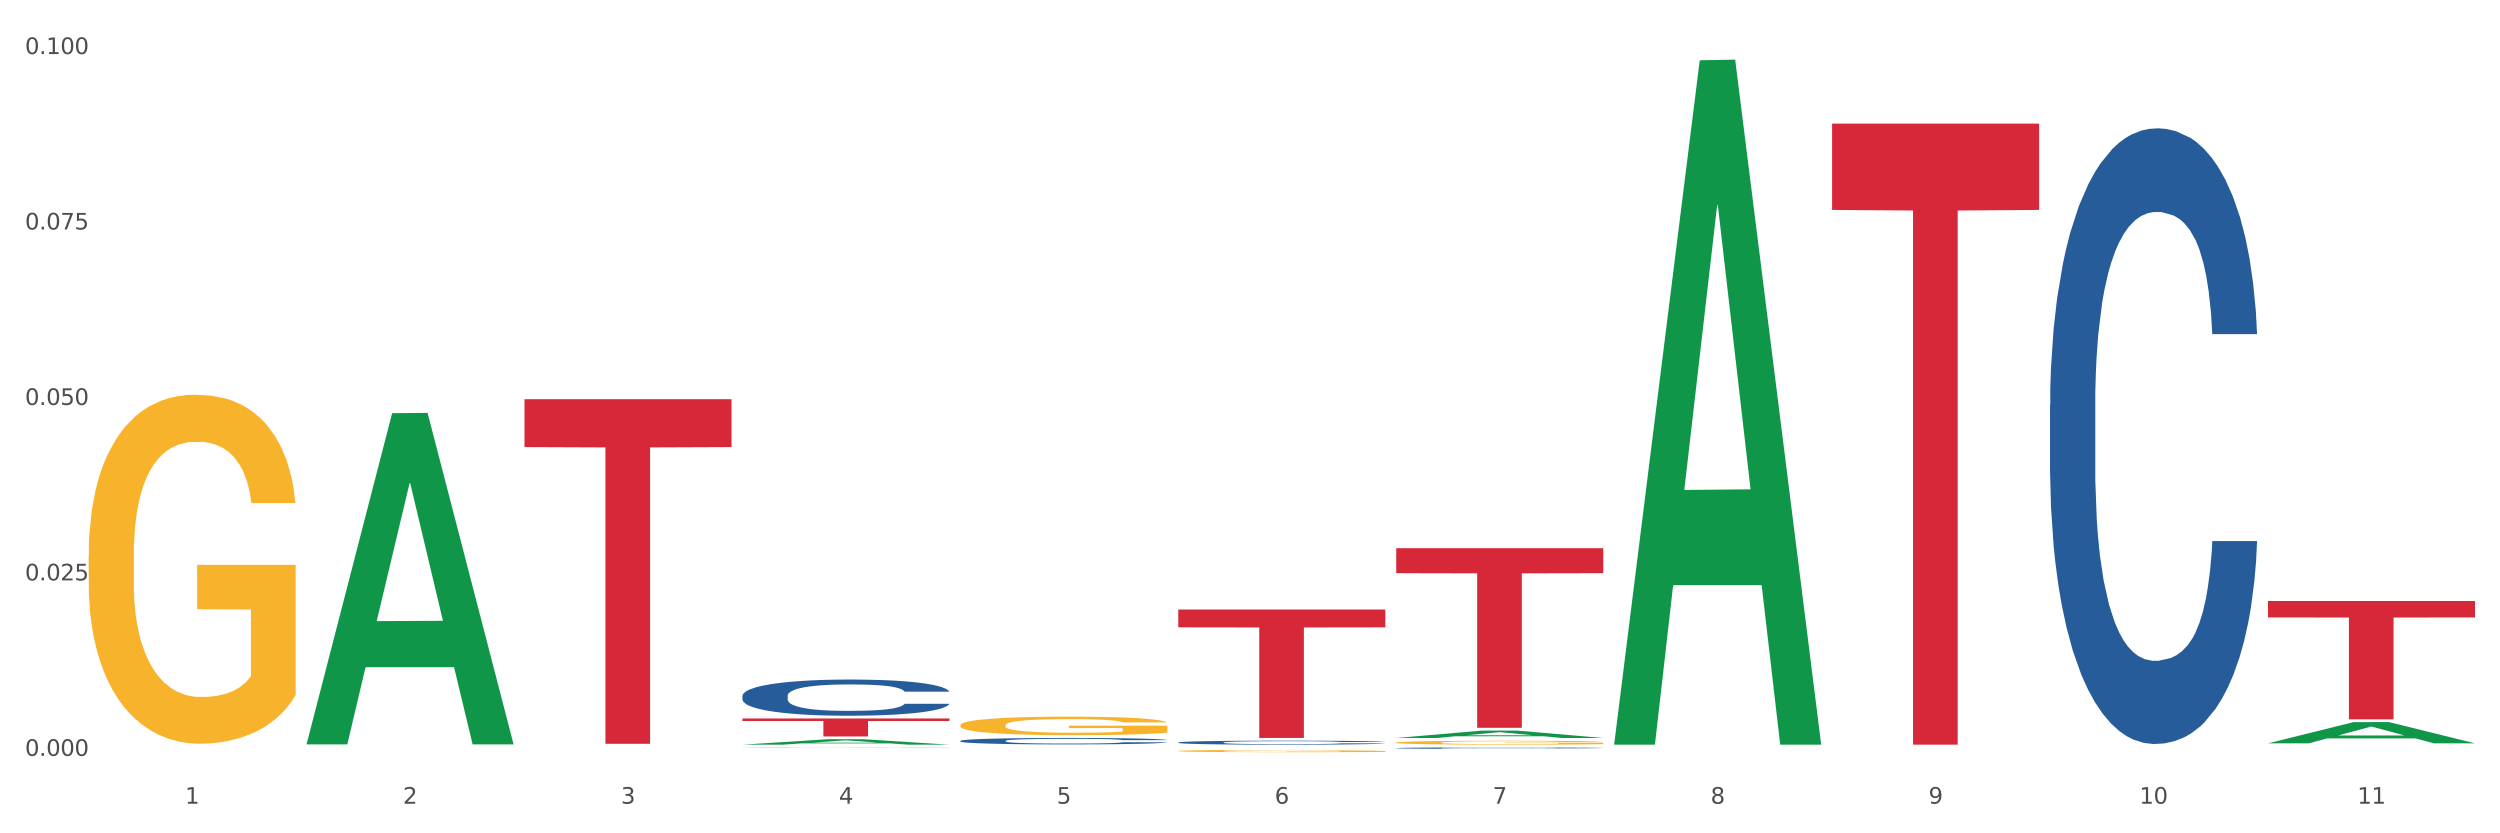 <?xml version="1.0" encoding="utf-8" standalone="no"?>
<!DOCTYPE svg PUBLIC "-//W3C//DTD SVG 1.1//EN"
  "http://www.w3.org/Graphics/SVG/1.1/DTD/svg11.dtd">
<svg xmlns:xlink="http://www.w3.org/1999/xlink" width="1080pt" height="360pt" viewBox="0 0 1080 360" xmlns="http://www.w3.org/2000/svg" version="1.1">
 <rect x="0" y="0" width="1080" height="360" fill="#333333" stroke="none"/>
 <defs>
  <style type="text/css">*{stroke-linejoin: round; stroke-linecap: butt}</style>
 </defs>
 <g id="figure_1">
  <g id="patch_1">
   <path d="M 0 360 
L 1080 360 
L 1080 0 
L 0 0 
z
" style="fill: #ffffff; stroke: #ffffff; stroke-linejoin: miter"/>
  </g>
  <g id="axes_1">
   <g id="matplotlib.axis_1">
    <g id="xtick_1">
     <g id="text_1">
      <!-- 1 -->
      <g style="fill: #4d4d4d" transform="translate(79.949 347.204) scale(0.096 -0.096)">
       <defs>
        <path id="DejaVuSans-31" d="M 794 531 
L 1825 531 
L 1825 4091 
L 703 3866 
L 703 4441 
L 1819 4666 
L 2450 4666 
L 2450 531 
L 3481 531 
L 3481 0 
L 794 0 
L 794 531 
z
" transform="scale(0.016)"/>
       </defs>
       <use xlink:href="#DejaVuSans-31"/>
      </g>
     </g>
    </g>
    <g id="xtick_2">
     <g id="text_2">
      <!-- 2 -->
      <g style="fill: #4d4d4d" transform="translate(174.097 347.204) scale(0.096 -0.096)">
       <defs>
        <path id="DejaVuSans-32" d="M 1228 531 
L 3431 531 
L 3431 0 
L 469 0 
L 469 531 
Q 828 903 1448 1529 
Q 2069 2156 2228 2338 
Q 2531 2678 2651 2914 
Q 2772 3150 2772 3378 
Q 2772 3750 2511 3984 
Q 2250 4219 1831 4219 
Q 1534 4219 1204 4116 
Q 875 4013 500 3803 
L 500 4441 
Q 881 4594 1212 4672 
Q 1544 4750 1819 4750 
Q 2544 4750 2975 4387 
Q 3406 4025 3406 3419 
Q 3406 3131 3298 2873 
Q 3191 2616 2906 2266 
Q 2828 2175 2409 1742 
Q 1991 1309 1228 531 
z
" transform="scale(0.016)"/>
       </defs>
       <use xlink:href="#DejaVuSans-32"/>
      </g>
     </g>
    </g>
    <g id="xtick_3">
     <g id="text_3">
      <!-- 3 -->
      <g style="fill: #4d4d4d" transform="translate(268.244 347.204) scale(0.096 -0.096)">
       <defs>
        <path id="DejaVuSans-33" d="M 2597 2516 
Q 3050 2419 3304 2112 
Q 3559 1806 3559 1356 
Q 3559 666 3084 287 
Q 2609 -91 1734 -91 
Q 1441 -91 1130 -33 
Q 819 25 488 141 
L 488 750 
Q 750 597 1062 519 
Q 1375 441 1716 441 
Q 2309 441 2620 675 
Q 2931 909 2931 1356 
Q 2931 1769 2642 2001 
Q 2353 2234 1838 2234 
L 1294 2234 
L 1294 2753 
L 1863 2753 
Q 2328 2753 2575 2939 
Q 2822 3125 2822 3475 
Q 2822 3834 2567 4026 
Q 2313 4219 1838 4219 
Q 1578 4219 1281 4162 
Q 984 4106 628 3988 
L 628 4550 
Q 988 4650 1302 4700 
Q 1616 4750 1894 4750 
Q 2613 4750 3031 4423 
Q 3450 4097 3450 3541 
Q 3450 3153 3228 2886 
Q 3006 2619 2597 2516 
z
" transform="scale(0.016)"/>
       </defs>
       <use xlink:href="#DejaVuSans-33"/>
      </g>
     </g>
    </g>
    <g id="xtick_4">
     <g id="text_4">
      <!-- 4 -->
      <g style="fill: #4d4d4d" transform="translate(362.392 347.204) scale(0.096 -0.096)">
       <defs>
        <path id="DejaVuSans-34" d="M 2419 4116 
L 825 1625 
L 2419 1625 
L 2419 4116 
z
M 2253 4666 
L 3047 4666 
L 3047 1625 
L 3713 1625 
L 3713 1100 
L 3047 1100 
L 3047 0 
L 2419 0 
L 2419 1100 
L 313 1100 
L 313 1709 
L 2253 4666 
z
" transform="scale(0.016)"/>
       </defs>
       <use xlink:href="#DejaVuSans-34"/>
      </g>
     </g>
    </g>
    <g id="xtick_5">
     <g id="text_5">
      <!-- 5 -->
      <g style="fill: #4d4d4d" transform="translate(456.54 347.204) scale(0.096 -0.096)">
       <defs>
        <path id="DejaVuSans-35" d="M 691 4666 
L 3169 4666 
L 3169 4134 
L 1269 4134 
L 1269 2991 
Q 1406 3038 1543 3061 
Q 1681 3084 1819 3084 
Q 2600 3084 3056 2656 
Q 3513 2228 3513 1497 
Q 3513 744 3044 326 
Q 2575 -91 1722 -91 
Q 1428 -91 1123 -41 
Q 819 9 494 109 
L 494 744 
Q 775 591 1075 516 
Q 1375 441 1709 441 
Q 2250 441 2565 725 
Q 2881 1009 2881 1497 
Q 2881 1984 2565 2268 
Q 2250 2553 1709 2553 
Q 1456 2553 1204 2497 
Q 953 2441 691 2322 
L 691 4666 
z
" transform="scale(0.016)"/>
       </defs>
       <use xlink:href="#DejaVuSans-35"/>
      </g>
     </g>
    </g>
    <g id="xtick_6">
     <g id="text_6">
      <!-- 6 -->
      <g style="fill: #4d4d4d" transform="translate(550.688 347.204) scale(0.096 -0.096)">
       <defs>
        <path id="DejaVuSans-36" d="M 2113 2584 
Q 1688 2584 1439 2293 
Q 1191 2003 1191 1497 
Q 1191 994 1439 701 
Q 1688 409 2113 409 
Q 2538 409 2786 701 
Q 3034 994 3034 1497 
Q 3034 2003 2786 2293 
Q 2538 2584 2113 2584 
z
M 3366 4563 
L 3366 3988 
Q 3128 4100 2886 4159 
Q 2644 4219 2406 4219 
Q 1781 4219 1451 3797 
Q 1122 3375 1075 2522 
Q 1259 2794 1537 2939 
Q 1816 3084 2150 3084 
Q 2853 3084 3261 2657 
Q 3669 2231 3669 1497 
Q 3669 778 3244 343 
Q 2819 -91 2113 -91 
Q 1303 -91 875 529 
Q 447 1150 447 2328 
Q 447 3434 972 4092 
Q 1497 4750 2381 4750 
Q 2619 4750 2861 4703 
Q 3103 4656 3366 4563 
z
" transform="scale(0.016)"/>
       </defs>
       <use xlink:href="#DejaVuSans-36"/>
      </g>
     </g>
    </g>
    <g id="xtick_7">
     <g id="text_7">
      <!-- 7 -->
      <g style="fill: #4d4d4d" transform="translate(644.835 347.204) scale(0.096 -0.096)">
       <defs>
        <path id="DejaVuSans-37" d="M 525 4666 
L 3525 4666 
L 3525 4397 
L 1831 0 
L 1172 0 
L 2766 4134 
L 525 4134 
L 525 4666 
z
" transform="scale(0.016)"/>
       </defs>
       <use xlink:href="#DejaVuSans-37"/>
      </g>
     </g>
    </g>
    <g id="xtick_8">
     <g id="text_8">
      <!-- 8 -->
      <g style="fill: #4d4d4d" transform="translate(738.983 347.204) scale(0.096 -0.096)">
       <defs>
        <path id="DejaVuSans-38" d="M 2034 2216 
Q 1584 2216 1326 1975 
Q 1069 1734 1069 1313 
Q 1069 891 1326 650 
Q 1584 409 2034 409 
Q 2484 409 2743 651 
Q 3003 894 3003 1313 
Q 3003 1734 2745 1975 
Q 2488 2216 2034 2216 
z
M 1403 2484 
Q 997 2584 770 2862 
Q 544 3141 544 3541 
Q 544 4100 942 4425 
Q 1341 4750 2034 4750 
Q 2731 4750 3128 4425 
Q 3525 4100 3525 3541 
Q 3525 3141 3298 2862 
Q 3072 2584 2669 2484 
Q 3125 2378 3379 2068 
Q 3634 1759 3634 1313 
Q 3634 634 3220 271 
Q 2806 -91 2034 -91 
Q 1263 -91 848 271 
Q 434 634 434 1313 
Q 434 1759 690 2068 
Q 947 2378 1403 2484 
z
M 1172 3481 
Q 1172 3119 1398 2916 
Q 1625 2713 2034 2713 
Q 2441 2713 2670 2916 
Q 2900 3119 2900 3481 
Q 2900 3844 2670 4047 
Q 2441 4250 2034 4250 
Q 1625 4250 1398 4047 
Q 1172 3844 1172 3481 
z
" transform="scale(0.016)"/>
       </defs>
       <use xlink:href="#DejaVuSans-38"/>
      </g>
     </g>
    </g>
    <g id="xtick_9">
     <g id="text_9">
      <!-- 9 -->
      <g style="fill: #4d4d4d" transform="translate(833.131 347.204) scale(0.096 -0.096)">
       <defs>
        <path id="DejaVuSans-39" d="M 703 97 
L 703 672 
Q 941 559 1184 500 
Q 1428 441 1663 441 
Q 2288 441 2617 861 
Q 2947 1281 2994 2138 
Q 2813 1869 2534 1725 
Q 2256 1581 1919 1581 
Q 1219 1581 811 2004 
Q 403 2428 403 3163 
Q 403 3881 828 4315 
Q 1253 4750 1959 4750 
Q 2769 4750 3195 4129 
Q 3622 3509 3622 2328 
Q 3622 1225 3098 567 
Q 2575 -91 1691 -91 
Q 1453 -91 1209 -44 
Q 966 3 703 97 
z
M 1959 2075 
Q 2384 2075 2632 2365 
Q 2881 2656 2881 3163 
Q 2881 3666 2632 3958 
Q 2384 4250 1959 4250 
Q 1534 4250 1286 3958 
Q 1038 3666 1038 3163 
Q 1038 2656 1286 2365 
Q 1534 2075 1959 2075 
z
" transform="scale(0.016)"/>
       </defs>
       <use xlink:href="#DejaVuSans-39"/>
      </g>
     </g>
    </g>
    <g id="xtick_10">
     <g id="text_10">
      <!-- 10 -->
      <g style="fill: #4d4d4d" transform="translate(924.224 347.204) scale(0.096 -0.096)">
       <defs>
        <path id="DejaVuSans-30" d="M 2034 4250 
Q 1547 4250 1301 3770 
Q 1056 3291 1056 2328 
Q 1056 1369 1301 889 
Q 1547 409 2034 409 
Q 2525 409 2770 889 
Q 3016 1369 3016 2328 
Q 3016 3291 2770 3770 
Q 2525 4250 2034 4250 
z
M 2034 4750 
Q 2819 4750 3233 4129 
Q 3647 3509 3647 2328 
Q 3647 1150 3233 529 
Q 2819 -91 2034 -91 
Q 1250 -91 836 529 
Q 422 1150 422 2328 
Q 422 3509 836 4129 
Q 1250 4750 2034 4750 
z
" transform="scale(0.016)"/>
       </defs>
       <use xlink:href="#DejaVuSans-31"/>
       <use xlink:href="#DejaVuSans-30" transform="translate(63.623 0)"/>
      </g>
     </g>
    </g>
    <g id="xtick_11">
     <g id="text_11">
      <!-- 11 -->
      <g style="fill: #4d4d4d" transform="translate(1018.372 347.204) scale(0.096 -0.096)">
       <use xlink:href="#DejaVuSans-31"/>
       <use xlink:href="#DejaVuSans-31" transform="translate(63.623 0)"/>
      </g>
     </g>
    </g>
    <g id="xtick_12"/>
    <g id="xtick_13"/>
    <g id="xtick_14"/>
    <g id="xtick_15"/>
    <g id="xtick_16"/>
    <g id="xtick_17"/>
    <g id="xtick_18"/>
    <g id="xtick_19"/>
    <g id="xtick_20"/>
    <g id="xtick_21"/>
   </g>
   <g id="matplotlib.axis_2">
    <g id="ytick_1">
     <g id="text_12">
      <!-- 0.000 -->
      <g style="fill: #4d4d4d" transform="translate(10.8 326.534) scale(0.096 -0.096)">
       <defs>
        <path id="DejaVuSans-2e" d="M 684 794 
L 1344 794 
L 1344 0 
L 684 0 
L 684 794 
z
" transform="scale(0.016)"/>
       </defs>
       <use xlink:href="#DejaVuSans-30"/>
       <use xlink:href="#DejaVuSans-2e" transform="translate(63.623 0)"/>
       <use xlink:href="#DejaVuSans-30" transform="translate(95.41 0)"/>
       <use xlink:href="#DejaVuSans-30" transform="translate(159.033 0)"/>
       <use xlink:href="#DejaVuSans-30" transform="translate(222.656 0)"/>
      </g>
     </g>
    </g>
    <g id="ytick_2">
     <g id="text_13">
      <!-- 0.025 -->
      <g style="fill: #4d4d4d" transform="translate(10.8 250.736) scale(0.096 -0.096)">
       <use xlink:href="#DejaVuSans-30"/>
       <use xlink:href="#DejaVuSans-2e" transform="translate(63.623 0)"/>
       <use xlink:href="#DejaVuSans-30" transform="translate(95.41 0)"/>
       <use xlink:href="#DejaVuSans-32" transform="translate(159.033 0)"/>
       <use xlink:href="#DejaVuSans-35" transform="translate(222.656 0)"/>
      </g>
     </g>
    </g>
    <g id="ytick_3">
     <g id="text_14">
      <!-- 0.050 -->
      <g style="fill: #4d4d4d" transform="translate(10.8 174.939) scale(0.096 -0.096)">
       <use xlink:href="#DejaVuSans-30"/>
       <use xlink:href="#DejaVuSans-2e" transform="translate(63.623 0)"/>
       <use xlink:href="#DejaVuSans-30" transform="translate(95.41 0)"/>
       <use xlink:href="#DejaVuSans-35" transform="translate(159.033 0)"/>
       <use xlink:href="#DejaVuSans-30" transform="translate(222.656 0)"/>
      </g>
     </g>
    </g>
    <g id="ytick_4">
     <g id="text_15">
      <!-- 0.075 -->
      <g style="fill: #4d4d4d" transform="translate(10.8 99.141) scale(0.096 -0.096)">
       <use xlink:href="#DejaVuSans-30"/>
       <use xlink:href="#DejaVuSans-2e" transform="translate(63.623 0)"/>
       <use xlink:href="#DejaVuSans-30" transform="translate(95.41 0)"/>
       <use xlink:href="#DejaVuSans-37" transform="translate(159.033 0)"/>
       <use xlink:href="#DejaVuSans-35" transform="translate(222.656 0)"/>
      </g>
     </g>
    </g>
    <g id="ytick_5">
     <g id="text_16">
      <!-- 0.100 -->
      <g style="fill: #4d4d4d" transform="translate(10.8 23.343) scale(0.096 -0.096)">
       <use xlink:href="#DejaVuSans-30"/>
       <use xlink:href="#DejaVuSans-2e" transform="translate(63.623 0)"/>
       <use xlink:href="#DejaVuSans-31" transform="translate(95.41 0)"/>
       <use xlink:href="#DejaVuSans-30" transform="translate(159.033 0)"/>
       <use xlink:href="#DejaVuSans-30" transform="translate(222.656 0)"/>
      </g>
     </g>
    </g>
    <g id="ytick_6"/>
    <g id="ytick_7"/>
    <g id="ytick_8"/>
    <g id="ytick_9"/>
   </g>
   <g id="PolyCollection_1">
    <path d="M 132.431 321.306 
L 132.523 321.171 
L 169.405 178.494 
L 184.712 178.359 
L 221.871 321.575 
L 204.167 321.575 
L 196.145 288.225 
L 158.064 288.225 
L 157.787 288.763 
L 150.042 321.575 
L 132.431 321.575 
L 132.431 321.306 
L 162.859 268.323 
L 191.351 268.188 
L 177.243 208.885 
L 177.059 208.616 
L 176.874 209.019 
L 162.767 268.188 
L 162.859 268.323 
L 132.431 321.306 
z
" clip-path="url(#p8a648b8bd8)" style="fill: #109648"/>
    <path d="M 320.726 323.003 
L 320.832 323.002 
L 320.832 322.994 
L 321.043 322.987 
L 322.099 322.97 
L 323.683 322.955 
L 324.844 322.948 
L 326.006 322.942 
L 327.379 322.936 
L 329.068 322.929 
L 332.13 322.92 
L 334.031 322.915 
L 336.354 322.91 
L 340.578 322.902 
L 343.64 322.898 
L 346.808 322.895 
L 351.983 322.891 
L 355.362 322.889 
L 358.952 322.887 
L 363.281 322.887 
L 366.555 322.886 
L 373.735 322.887 
L 379.86 322.889 
L 382.817 322.891 
L 386.618 322.893 
L 388.625 322.895 
L 391.898 322.899 
L 395.277 322.904 
L 397.6 322.908 
L 401.085 322.916 
L 403.725 322.924 
L 406.154 322.933 
L 407.421 322.94 
L 408.371 322.946 
L 409.216 322.953 
L 410.061 322.964 
L 391.053 322.964 
L 390.314 322.956 
L 389.153 322.949 
L 387.463 322.941 
L 385.985 322.937 
L 383.45 322.931 
L 381.127 322.927 
L 378.699 322.925 
L 375.742 322.922 
L 373.419 322.921 
L 370.145 322.92 
L 363.704 322.921 
L 359.374 322.922 
L 356.418 322.925 
L 354.517 322.927 
L 352.827 322.929 
L 350.927 322.932 
L 348.709 322.937 
L 347.125 322.941 
L 345.541 322.947 
L 344.274 322.953 
L 343.112 322.959 
L 342.162 322.966 
L 341.423 322.973 
L 340.789 322.982 
L 340.261 322.996 
L 340.261 323.028 
L 340.473 323.035 
L 341.001 323.044 
L 341.634 323.051 
L 342.69 323.06 
L 343.64 323.066 
L 345.436 323.074 
L 347.442 323.081 
L 349.026 323.085 
L 350.61 323.089 
L 353.355 323.094 
L 356.418 323.098 
L 359.058 323.1 
L 362.648 323.103 
L 365.077 323.104 
L 367.189 323.104 
L 372.363 323.104 
L 376.059 323.103 
L 380.177 323.102 
L 383.345 323.1 
L 385.985 323.097 
L 388.941 323.093 
L 390.842 323.089 
L 390.842 323.041 
L 367.611 323.041 
L 367.611 323.009 
L 410.166 323.009 
L 410.166 323.103 
L 408.371 323.108 
L 406.365 323.112 
L 404.253 323.116 
L 401.085 323.121 
L 397.284 323.125 
L 393.904 323.128 
L 390.314 323.131 
L 386.09 323.134 
L 380.599 323.136 
L 377.22 323.137 
L 372.996 323.138 
L 368.033 323.138 
L 363.704 323.137 
L 359.48 323.136 
L 355.045 323.134 
L 350.715 323.131 
L 347.442 323.128 
L 344.168 323.125 
L 340.684 323.12 
L 337.938 323.115 
L 335.826 323.111 
L 333.503 323.106 
L 330.969 323.099 
L 329.068 323.093 
L 327.379 323.086 
L 325.583 323.078 
L 324.316 323.071 
L 323.049 323.062 
L 322.31 323.055 
L 321.465 323.045 
L 320.832 323.03 
L 320.726 323.003 
z
" clip-path="url(#p8a648b8bd8)" style="fill: #f7b32b"/>
    <path d="M 414.874 313.297 
L 414.979 313.29 
L 414.979 313.026 
L 415.19 312.799 
L 416.246 312.25 
L 417.83 311.796 
L 418.992 311.554 
L 420.154 311.356 
L 421.526 311.159 
L 423.216 310.954 
L 426.278 310.654 
L 428.179 310.5 
L 430.502 310.339 
L 434.726 310.104 
L 437.788 309.973 
L 440.956 309.863 
L 446.13 309.731 
L 449.509 309.672 
L 453.1 309.628 
L 457.429 309.599 
L 460.703 309.592 
L 467.883 309.614 
L 474.008 309.68 
L 476.964 309.731 
L 480.766 309.819 
L 482.772 309.877 
L 486.046 309.994 
L 489.425 310.148 
L 491.748 310.28 
L 495.233 310.529 
L 497.873 310.778 
L 500.301 311.086 
L 501.568 311.298 
L 502.519 311.496 
L 503.364 311.723 
L 504.208 312.081 
L 485.201 312.081 
L 484.462 311.825 
L 483.3 311.583 
L 481.611 311.349 
L 480.132 311.203 
L 477.598 311.02 
L 475.275 310.902 
L 472.846 310.815 
L 469.889 310.741 
L 467.566 310.705 
L 464.293 310.675 
L 457.851 310.683 
L 453.522 310.741 
L 450.565 310.815 
L 448.665 310.881 
L 446.975 310.954 
L 445.074 311.056 
L 442.857 311.21 
L 441.273 311.349 
L 439.689 311.525 
L 438.422 311.701 
L 437.26 311.906 
L 436.31 312.125 
L 435.571 312.352 
L 434.937 312.631 
L 434.409 313.092 
L 434.409 314.095 
L 434.62 314.322 
L 435.148 314.622 
L 435.782 314.849 
L 436.838 315.12 
L 437.788 315.303 
L 439.583 315.567 
L 441.59 315.787 
L 443.174 315.926 
L 444.758 316.043 
L 447.503 316.204 
L 450.565 316.336 
L 453.205 316.416 
L 456.796 316.49 
L 459.224 316.519 
L 461.336 316.534 
L 466.51 316.534 
L 470.206 316.512 
L 474.325 316.46 
L 477.492 316.394 
L 480.132 316.314 
L 483.089 316.182 
L 484.99 316.058 
L 484.99 314.527 
L 461.759 314.52 
L 461.759 313.502 
L 504.314 313.502 
L 504.314 316.49 
L 502.519 316.643 
L 500.512 316.783 
L 498.401 316.907 
L 495.233 317.061 
L 491.431 317.207 
L 488.052 317.31 
L 484.462 317.398 
L 480.238 317.478 
L 474.747 317.551 
L 471.368 317.581 
L 467.144 317.603 
L 462.181 317.61 
L 457.851 317.595 
L 453.628 317.559 
L 449.193 317.493 
L 444.863 317.398 
L 441.59 317.302 
L 438.316 317.185 
L 434.831 317.032 
L 432.086 316.885 
L 429.974 316.753 
L 427.651 316.585 
L 425.117 316.365 
L 423.216 316.167 
L 421.526 315.962 
L 419.731 315.699 
L 418.464 315.472 
L 417.197 315.186 
L 416.458 314.974 
L 415.613 314.644 
L 414.979 314.183 
L 414.874 313.297 
z
" clip-path="url(#p8a648b8bd8)" style="fill: #f7b32b"/>
    <path d="M 509.021 324.418 
L 509.127 324.417 
L 509.127 324.385 
L 509.338 324.357 
L 510.394 324.289 
L 511.978 324.233 
L 513.14 324.204 
L 514.301 324.179 
L 515.674 324.155 
L 517.363 324.13 
L 520.426 324.093 
L 522.327 324.074 
L 524.65 324.054 
L 528.874 324.025 
L 531.936 324.009 
L 535.104 323.995 
L 540.278 323.979 
L 543.657 323.972 
L 547.247 323.966 
L 551.577 323.963 
L 554.85 323.962 
L 562.031 323.964 
L 568.155 323.973 
L 571.112 323.979 
L 574.914 323.99 
L 576.92 323.997 
L 580.193 324.011 
L 583.573 324.03 
L 585.896 324.047 
L 589.38 324.077 
L 592.02 324.108 
L 594.449 324.146 
L 595.716 324.172 
L 596.667 324.196 
L 597.511 324.224 
L 598.356 324.268 
L 579.349 324.268 
L 578.609 324.237 
L 577.448 324.207 
L 575.758 324.178 
L 574.28 324.16 
L 571.746 324.138 
L 569.423 324.123 
L 566.994 324.112 
L 564.037 324.103 
L 561.714 324.099 
L 558.441 324.095 
L 551.999 324.096 
L 547.67 324.103 
L 544.713 324.112 
L 542.812 324.121 
L 541.123 324.13 
L 539.222 324.142 
L 537.004 324.161 
L 535.42 324.178 
L 533.837 324.2 
L 532.569 324.222 
L 531.408 324.247 
L 530.457 324.274 
L 529.718 324.302 
L 529.085 324.336 
L 528.557 324.393 
L 528.557 324.517 
L 528.768 324.544 
L 529.296 324.581 
L 529.929 324.609 
L 530.985 324.643 
L 531.936 324.665 
L 533.731 324.698 
L 535.737 324.725 
L 537.321 324.742 
L 538.905 324.756 
L 541.651 324.776 
L 544.713 324.793 
L 547.353 324.802 
L 550.943 324.811 
L 553.372 324.815 
L 555.484 324.817 
L 560.658 324.817 
L 564.354 324.814 
L 568.472 324.808 
L 571.64 324.8 
L 574.28 324.79 
L 577.237 324.774 
L 579.137 324.758 
L 579.137 324.57 
L 555.906 324.569 
L 555.906 324.443 
L 598.462 324.443 
L 598.462 324.811 
L 596.667 324.83 
L 594.66 324.848 
L 592.548 324.863 
L 589.38 324.882 
L 585.579 324.9 
L 582.2 324.913 
L 578.609 324.923 
L 574.386 324.933 
L 568.895 324.942 
L 565.516 324.946 
L 561.292 324.949 
L 556.329 324.95 
L 551.999 324.948 
L 547.775 324.943 
L 543.34 324.935 
L 539.011 324.923 
L 535.737 324.912 
L 532.464 324.897 
L 528.979 324.878 
L 526.234 324.86 
L 524.122 324.844 
L 521.799 324.823 
L 519.264 324.796 
L 517.363 324.772 
L 515.674 324.747 
L 513.879 324.714 
L 512.612 324.686 
L 511.344 324.651 
L 510.605 324.625 
L 509.761 324.584 
L 509.127 324.527 
L 509.021 324.418 
z
" clip-path="url(#p8a648b8bd8)" style="fill: #f7b32b"/>
    <path d="M 603.169 320.789 
L 603.275 320.787 
L 603.275 320.732 
L 603.486 320.684 
L 604.542 320.568 
L 606.126 320.472 
L 607.287 320.421 
L 608.449 320.38 
L 609.822 320.338 
L 611.511 320.295 
L 614.573 320.231 
L 616.474 320.199 
L 618.797 320.165 
L 623.021 320.116 
L 626.083 320.088 
L 629.251 320.065 
L 634.426 320.037 
L 637.805 320.025 
L 641.395 320.015 
L 645.724 320.009 
L 648.998 320.008 
L 656.179 320.012 
L 662.303 320.026 
L 665.26 320.037 
L 669.061 320.055 
L 671.068 320.068 
L 674.341 320.092 
L 677.72 320.125 
L 680.043 320.153 
L 683.528 320.205 
L 686.168 320.258 
L 688.597 320.322 
L 689.864 320.367 
L 690.814 320.409 
L 691.659 320.457 
L 692.504 320.532 
L 673.496 320.532 
L 672.757 320.478 
L 671.596 320.427 
L 669.906 320.378 
L 668.428 320.347 
L 665.893 320.309 
L 663.57 320.284 
L 661.142 320.265 
L 658.185 320.25 
L 655.862 320.242 
L 652.588 320.236 
L 646.147 320.238 
L 641.817 320.25 
L 638.861 320.265 
L 636.96 320.279 
L 635.27 320.295 
L 633.37 320.316 
L 631.152 320.349 
L 629.568 320.378 
L 627.984 320.415 
L 626.717 320.452 
L 625.555 320.495 
L 624.605 320.542 
L 623.866 320.59 
L 623.232 320.648 
L 622.704 320.745 
L 622.704 320.957 
L 622.916 321.005 
L 623.444 321.068 
L 624.077 321.116 
L 625.133 321.173 
L 626.083 321.212 
L 627.879 321.267 
L 629.885 321.313 
L 631.469 321.343 
L 633.053 321.368 
L 635.798 321.401 
L 638.861 321.429 
L 641.501 321.446 
L 645.091 321.462 
L 647.52 321.468 
L 649.632 321.471 
L 654.806 321.471 
L 658.502 321.466 
L 662.62 321.455 
L 665.788 321.442 
L 668.428 321.425 
L 671.384 321.397 
L 673.285 321.371 
L 673.285 321.048 
L 650.054 321.046 
L 650.054 320.832 
L 692.609 320.832 
L 692.609 321.462 
L 690.814 321.494 
L 688.808 321.523 
L 686.696 321.55 
L 683.528 321.582 
L 679.727 321.613 
L 676.347 321.635 
L 672.757 321.653 
L 668.533 321.67 
L 663.042 321.685 
L 659.663 321.692 
L 655.439 321.696 
L 650.476 321.698 
L 646.147 321.695 
L 641.923 321.687 
L 637.488 321.673 
L 633.158 321.653 
L 629.885 321.633 
L 626.611 321.608 
L 623.127 321.576 
L 620.381 321.545 
L 618.269 321.517 
L 615.946 321.482 
L 613.412 321.435 
L 611.511 321.394 
L 609.822 321.351 
L 608.026 321.295 
L 606.759 321.247 
L 605.492 321.187 
L 604.753 321.142 
L 603.908 321.073 
L 603.275 320.975 
L 603.169 320.789 
z
" clip-path="url(#p8a648b8bd8)" style="fill: #f7b32b"/>
    <path d="M 226.578 172.447 
L 316.019 172.447 
L 316.019 193.137 
L 280.836 193.277 
L 280.836 321.332 
L 261.549 321.332 
L 261.549 193.277 
L 226.578 193.137 
L 226.578 172.587 
L 226.578 172.447 
z
" clip-path="url(#p8a648b8bd8)" style="fill: #d62839"/>
    <path d="M 320.726 310.388 
L 410.166 310.388 
L 410.166 311.467 
L 374.984 311.474 
L 374.984 318.15 
L 355.697 318.15 
L 355.697 311.474 
L 320.726 311.467 
L 320.726 310.396 
L 320.726 310.388 
z
" clip-path="url(#p8a648b8bd8)" style="fill: #d62839"/>
    <path d="M 509.021 263.306 
L 598.462 263.306 
L 598.462 271.015 
L 563.279 271.067 
L 563.279 318.78 
L 543.992 318.78 
L 543.992 271.067 
L 509.021 271.015 
L 509.021 263.358 
L 509.021 263.306 
z
" clip-path="url(#p8a648b8bd8)" style="fill: #d62839"/>
    <path d="M 885.612 174.943 
L 885.718 174.7 
L 885.718 167.899 
L 886.035 158.668 
L 887.198 141.665 
L 888.678 128.791 
L 891.215 113.731 
L 892.59 107.415 
L 894.387 100.371 
L 898.087 88.954 
L 902.316 79.238 
L 905.276 73.894 
L 907.496 70.494 
L 912.465 64.421 
L 915.32 61.749 
L 918.28 59.563 
L 920.817 58.105 
L 925.046 56.405 
L 928.429 55.676 
L 932.341 55.433 
L 935.618 55.676 
L 939.953 56.648 
L 946.296 59.563 
L 948.728 61.263 
L 952.005 64.178 
L 955.388 68.064 
L 958.137 71.951 
L 961.309 77.538 
L 964.586 84.825 
L 967.758 94.055 
L 969.978 102.557 
L 971.775 111.545 
L 973.361 122.475 
L 974.524 134.378 
L 975.052 144.337 
L 955.705 144.337 
L 955.177 135.35 
L 954.119 125.633 
L 953.062 119.075 
L 951.899 113.731 
L 950.102 107.658 
L 948.516 103.772 
L 945.873 99.156 
L 943.442 96.242 
L 941.433 94.541 
L 939.001 93.084 
L 933.821 91.626 
L 930.121 91.626 
L 927.795 92.112 
L 924.94 93.327 
L 922.509 95.027 
L 919.654 97.942 
L 917.434 101.1 
L 915.214 105.229 
L 913.945 108.144 
L 912.042 113.488 
L 910.774 117.86 
L 909.082 125.39 
L 908.131 130.734 
L 906.439 144.58 
L 905.699 154.782 
L 905.382 161.826 
L 905.17 169.599 
L 905.17 207.493 
L 905.805 224.496 
L 906.333 231.783 
L 907.179 240.042 
L 908.765 250.73 
L 911.091 261.175 
L 913.522 268.705 
L 915.531 273.32 
L 917.434 276.721 
L 919.337 279.393 
L 921.663 281.822 
L 923.566 283.279 
L 926.42 284.737 
L 929.804 285.466 
L 932.447 285.466 
L 937.838 284.251 
L 940.27 283.036 
L 942.596 281.336 
L 945.133 278.664 
L 947.142 275.749 
L 948.305 273.563 
L 950.208 268.948 
L 951.688 264.09 
L 952.957 258.503 
L 953.802 253.645 
L 954.754 246.358 
L 955.494 238.099 
L 955.705 233.727 
L 975.052 233.727 
L 974.629 242.471 
L 973.889 250.973 
L 972.409 262.389 
L 971.246 268.948 
L 969.449 276.964 
L 967.546 283.765 
L 964.903 291.295 
L 962.471 296.882 
L 959.934 301.74 
L 957.185 306.113 
L 952.217 312.185 
L 950.419 313.886 
L 946.613 316.8 
L 943.653 318.501 
L 939.319 320.201 
L 934.878 321.173 
L 930.226 321.416 
L 926.103 320.93 
L 921.557 319.472 
L 918.703 318.015 
L 915.531 315.829 
L 911.831 312.428 
L 908.342 308.299 
L 905.065 303.441 
L 901.999 297.854 
L 899.144 291.538 
L 895.444 281.093 
L 892.695 270.891 
L 890.687 261.418 
L 889.312 253.402 
L 887.938 243.2 
L 887.198 236.156 
L 886.035 219.152 
L 885.612 203.363 
L 885.612 174.943 
z
" clip-path="url(#p8a648b8bd8)" style="fill: #255c99"/>
    <path d="M 603.169 323.164 
L 603.275 323.164 
L 603.275 323.148 
L 603.592 323.127 
L 604.755 323.087 
L 606.235 323.057 
L 608.772 323.022 
L 610.147 323.007 
L 611.944 322.991 
L 615.644 322.964 
L 619.873 322.942 
L 622.833 322.929 
L 625.053 322.921 
L 630.022 322.907 
L 632.877 322.901 
L 635.837 322.896 
L 638.374 322.893 
L 642.603 322.889 
L 645.986 322.887 
L 649.898 322.886 
L 653.175 322.887 
L 657.51 322.889 
L 663.853 322.896 
L 666.285 322.9 
L 669.562 322.907 
L 672.945 322.916 
L 675.694 322.925 
L 678.866 322.938 
L 682.143 322.955 
L 685.315 322.976 
L 687.535 322.996 
L 689.332 323.017 
L 690.918 323.042 
L 692.081 323.07 
L 692.609 323.093 
L 673.262 323.093 
L 672.734 323.072 
L 671.676 323.05 
L 670.619 323.034 
L 669.456 323.022 
L 667.659 323.008 
L 666.073 322.999 
L 663.43 322.988 
L 660.999 322.981 
L 658.99 322.977 
L 656.558 322.974 
L 651.378 322.971 
L 647.678 322.971 
L 645.352 322.972 
L 642.497 322.975 
L 640.066 322.978 
L 637.211 322.985 
L 634.991 322.993 
L 632.771 323.002 
L 631.502 323.009 
L 629.599 323.021 
L 628.331 323.032 
L 626.639 323.049 
L 625.688 323.062 
L 623.996 323.094 
L 623.256 323.117 
L 622.939 323.134 
L 622.727 323.152 
L 622.727 323.24 
L 623.362 323.28 
L 623.89 323.297 
L 624.736 323.316 
L 626.322 323.341 
L 628.648 323.365 
L 631.079 323.383 
L 633.088 323.393 
L 634.991 323.401 
L 636.894 323.407 
L 639.22 323.413 
L 641.123 323.416 
L 643.977 323.42 
L 647.361 323.422 
L 650.004 323.422 
L 655.395 323.419 
L 657.827 323.416 
L 660.153 323.412 
L 662.69 323.406 
L 664.699 323.399 
L 665.862 323.394 
L 667.765 323.383 
L 669.245 323.372 
L 670.514 323.359 
L 671.359 323.348 
L 672.311 323.331 
L 673.051 323.311 
L 673.262 323.301 
L 692.609 323.301 
L 692.186 323.322 
L 691.446 323.341 
L 689.966 323.368 
L 688.803 323.383 
L 687.006 323.402 
L 685.103 323.418 
L 682.46 323.435 
L 680.028 323.448 
L 677.491 323.459 
L 674.742 323.47 
L 669.773 323.484 
L 667.976 323.488 
L 664.17 323.494 
L 661.21 323.498 
L 656.875 323.502 
L 652.435 323.505 
L 647.783 323.505 
L 643.66 323.504 
L 639.114 323.501 
L 636.26 323.497 
L 633.088 323.492 
L 629.388 323.484 
L 625.899 323.475 
L 622.622 323.463 
L 619.556 323.45 
L 616.701 323.436 
L 613.001 323.411 
L 610.252 323.388 
L 608.244 323.366 
L 606.869 323.347 
L 605.495 323.323 
L 604.755 323.307 
L 603.592 323.267 
L 603.169 323.231 
L 603.169 323.164 
z
" clip-path="url(#p8a648b8bd8)" style="fill: #255c99"/>
    <path d="M 509.021 320.745 
L 509.127 320.744 
L 509.127 320.7 
L 509.444 320.64 
L 510.607 320.529 
L 512.087 320.445 
L 514.625 320.347 
L 515.999 320.306 
L 517.796 320.26 
L 521.496 320.186 
L 525.725 320.123 
L 528.686 320.088 
L 530.906 320.066 
L 535.875 320.027 
L 538.729 320.009 
L 541.689 319.995 
L 544.227 319.986 
L 548.455 319.975 
L 551.839 319.97 
L 555.75 319.968 
L 559.028 319.97 
L 563.362 319.976 
L 569.705 319.995 
L 572.137 320.006 
L 575.414 320.025 
L 578.797 320.05 
L 581.546 320.076 
L 584.718 320.112 
L 587.995 320.159 
L 591.167 320.219 
L 593.387 320.275 
L 595.184 320.333 
L 596.77 320.404 
L 597.933 320.482 
L 598.462 320.546 
L 579.115 320.546 
L 578.586 320.488 
L 577.529 320.425 
L 576.472 320.382 
L 575.309 320.347 
L 573.511 320.308 
L 571.926 320.283 
L 569.283 320.253 
L 566.851 320.234 
L 564.842 320.223 
L 562.411 320.213 
L 557.23 320.204 
L 553.53 320.204 
L 551.204 320.207 
L 548.35 320.215 
L 545.918 320.226 
L 543.064 320.245 
L 540.843 320.265 
L 538.623 320.292 
L 537.355 320.311 
L 535.452 320.346 
L 534.183 320.374 
L 532.492 320.423 
L 531.54 320.458 
L 529.848 320.548 
L 529.108 320.614 
L 528.791 320.66 
L 528.58 320.711 
L 528.58 320.957 
L 529.214 321.068 
L 529.743 321.115 
L 530.589 321.169 
L 532.174 321.238 
L 534.5 321.306 
L 536.932 321.355 
L 538.941 321.385 
L 540.843 321.407 
L 542.746 321.425 
L 545.072 321.44 
L 546.975 321.45 
L 549.83 321.459 
L 553.213 321.464 
L 555.856 321.464 
L 561.248 321.456 
L 563.679 321.448 
L 566.005 321.437 
L 568.542 321.42 
L 570.551 321.401 
L 571.714 321.387 
L 573.617 321.357 
L 575.097 321.325 
L 576.366 321.289 
L 577.212 321.257 
L 578.163 321.21 
L 578.903 321.156 
L 579.115 321.128 
L 598.462 321.128 
L 598.039 321.184 
L 597.299 321.24 
L 595.819 321.314 
L 594.656 321.357 
L 592.858 321.409 
L 590.955 321.453 
L 588.312 321.502 
L 585.881 321.538 
L 583.343 321.57 
L 580.595 321.598 
L 575.626 321.638 
L 573.829 321.649 
L 570.023 321.668 
L 567.062 321.679 
L 562.728 321.69 
L 558.288 321.696 
L 553.636 321.698 
L 549.513 321.695 
L 544.967 321.685 
L 542.112 321.676 
L 538.941 321.662 
L 535.24 321.639 
L 531.751 321.613 
L 528.474 321.581 
L 525.408 321.545 
L 522.554 321.504 
L 518.853 321.436 
L 516.105 321.369 
L 514.096 321.308 
L 512.722 321.256 
L 511.347 321.189 
L 510.607 321.143 
L 509.444 321.033 
L 509.021 320.93 
L 509.021 320.745 
z
" clip-path="url(#p8a648b8bd8)" style="fill: #255c99"/>
    <path d="M 414.874 320.049 
L 414.979 320.047 
L 414.979 319.976 
L 415.297 319.879 
L 416.46 319.701 
L 417.94 319.566 
L 420.477 319.409 
L 421.851 319.343 
L 423.649 319.269 
L 427.349 319.149 
L 431.578 319.048 
L 434.538 318.992 
L 436.758 318.956 
L 441.727 318.893 
L 444.581 318.865 
L 447.542 318.842 
L 450.079 318.826 
L 454.308 318.809 
L 457.691 318.801 
L 461.603 318.799 
L 464.88 318.801 
L 469.214 318.811 
L 475.558 318.842 
L 477.989 318.86 
L 481.267 318.89 
L 484.65 318.931 
L 487.399 318.971 
L 490.57 319.03 
L 493.848 319.106 
L 497.019 319.203 
L 499.239 319.292 
L 501.037 319.386 
L 502.622 319.5 
L 503.785 319.625 
L 504.314 319.729 
L 484.967 319.729 
L 484.438 319.635 
L 483.381 319.533 
L 482.324 319.465 
L 481.161 319.409 
L 479.364 319.345 
L 477.778 319.304 
L 475.135 319.256 
L 472.703 319.226 
L 470.695 319.208 
L 468.263 319.193 
L 463.083 319.177 
L 459.382 319.177 
L 457.057 319.182 
L 454.202 319.195 
L 451.77 319.213 
L 448.916 319.243 
L 446.696 319.276 
L 444.476 319.32 
L 443.207 319.35 
L 441.304 319.406 
L 440.035 319.452 
L 438.344 319.531 
L 437.392 319.587 
L 435.701 319.731 
L 434.961 319.838 
L 434.644 319.912 
L 434.432 319.993 
L 434.432 320.39 
L 435.066 320.568 
L 435.595 320.644 
L 436.441 320.731 
L 438.027 320.842 
L 440.353 320.952 
L 442.784 321.031 
L 444.793 321.079 
L 446.696 321.114 
L 448.599 321.142 
L 450.925 321.168 
L 452.828 321.183 
L 455.682 321.198 
L 459.065 321.206 
L 461.708 321.206 
L 467.1 321.193 
L 469.532 321.18 
L 471.858 321.163 
L 474.395 321.135 
L 476.404 321.104 
L 477.566 321.081 
L 479.469 321.033 
L 480.95 320.982 
L 482.218 320.924 
L 483.064 320.873 
L 484.015 320.797 
L 484.756 320.71 
L 484.967 320.664 
L 504.314 320.664 
L 503.891 320.756 
L 503.151 320.845 
L 501.671 320.964 
L 500.508 321.033 
L 498.711 321.117 
L 496.808 321.188 
L 494.165 321.267 
L 491.733 321.325 
L 489.196 321.376 
L 486.447 321.422 
L 481.478 321.486 
L 479.681 321.503 
L 475.875 321.534 
L 472.915 321.552 
L 468.58 321.569 
L 464.14 321.58 
L 459.488 321.582 
L 455.365 321.577 
L 450.819 321.562 
L 447.964 321.547 
L 444.793 321.524 
L 441.093 321.488 
L 437.604 321.445 
L 434.326 321.394 
L 431.26 321.336 
L 428.406 321.269 
L 424.706 321.16 
L 421.957 321.053 
L 419.948 320.954 
L 418.574 320.87 
L 417.2 320.764 
L 416.46 320.69 
L 415.297 320.512 
L 414.874 320.347 
L 414.874 320.049 
z
" clip-path="url(#p8a648b8bd8)" style="fill: #255c99"/>
    <path d="M 320.726 300.588 
L 320.832 300.574 
L 320.832 300.174 
L 321.149 299.631 
L 322.312 298.631 
L 323.792 297.875 
L 326.329 296.989 
L 327.704 296.618 
L 329.501 296.204 
L 333.201 295.532 
L 337.43 294.961 
L 340.39 294.647 
L 342.61 294.447 
L 347.579 294.09 
L 350.434 293.933 
L 353.394 293.804 
L 355.931 293.719 
L 360.16 293.619 
L 363.543 293.576 
L 367.455 293.561 
L 370.732 293.576 
L 375.067 293.633 
L 381.41 293.804 
L 383.842 293.904 
L 387.119 294.076 
L 390.502 294.304 
L 393.251 294.533 
L 396.423 294.861 
L 399.7 295.29 
L 402.872 295.832 
L 405.092 296.332 
L 406.889 296.861 
L 408.475 297.503 
L 409.638 298.203 
L 410.166 298.789 
L 390.819 298.789 
L 390.291 298.26 
L 389.233 297.689 
L 388.176 297.303 
L 387.013 296.989 
L 385.216 296.632 
L 383.63 296.404 
L 380.987 296.132 
L 378.556 295.961 
L 376.547 295.861 
L 374.115 295.775 
L 368.935 295.689 
L 365.235 295.689 
L 362.909 295.718 
L 360.054 295.789 
L 357.623 295.889 
L 354.768 296.061 
L 352.548 296.246 
L 350.328 296.489 
L 349.059 296.661 
L 347.156 296.975 
L 345.888 297.232 
L 344.196 297.675 
L 343.245 297.989 
L 341.553 298.803 
L 340.813 299.403 
L 340.496 299.817 
L 340.284 300.274 
L 340.284 302.502 
L 340.919 303.501 
L 341.447 303.93 
L 342.293 304.415 
L 343.879 305.044 
L 346.205 305.658 
L 348.636 306.101 
L 350.645 306.372 
L 352.548 306.572 
L 354.451 306.729 
L 356.777 306.872 
L 358.68 306.958 
L 361.534 307.043 
L 364.918 307.086 
L 367.561 307.086 
L 372.952 307.015 
L 375.384 306.943 
L 377.71 306.843 
L 380.247 306.686 
L 382.256 306.515 
L 383.419 306.386 
L 385.322 306.115 
L 386.802 305.829 
L 388.071 305.501 
L 388.916 305.215 
L 389.868 304.787 
L 390.608 304.301 
L 390.819 304.044 
L 410.166 304.044 
L 409.743 304.558 
L 409.003 305.058 
L 407.523 305.729 
L 406.36 306.115 
L 404.563 306.586 
L 402.66 306.986 
L 400.017 307.429 
L 397.585 307.757 
L 395.048 308.043 
L 392.299 308.3 
L 387.33 308.657 
L 385.533 308.757 
L 381.727 308.928 
L 378.767 309.028 
L 374.432 309.128 
L 369.992 309.185 
L 365.34 309.2 
L 361.217 309.171 
L 356.671 309.086 
L 353.817 309 
L 350.645 308.871 
L 346.945 308.671 
L 343.456 308.429 
L 340.179 308.143 
L 337.113 307.814 
L 334.258 307.443 
L 330.558 306.829 
L 327.809 306.229 
L 325.801 305.672 
L 324.426 305.201 
L 323.052 304.601 
L 322.312 304.187 
L 321.149 303.187 
L 320.726 302.259 
L 320.726 300.588 
z
" clip-path="url(#p8a648b8bd8)" style="fill: #255c99"/>
    <path d="M 38.283 240.178 
L 38.389 240.04 
L 38.389 235.084 
L 38.6 230.815 
L 39.656 220.489 
L 41.24 211.952 
L 42.401 207.408 
L 43.563 203.691 
L 44.936 199.973 
L 46.625 196.118 
L 49.687 190.473 
L 51.588 187.581 
L 53.911 184.552 
L 58.135 180.146 
L 61.197 177.668 
L 64.365 175.603 
L 69.54 173.124 
L 72.919 172.023 
L 76.509 171.197 
L 80.838 170.646 
L 84.112 170.508 
L 91.292 170.921 
L 97.417 172.16 
L 100.374 173.124 
L 104.175 174.776 
L 106.182 175.878 
L 109.455 178.081 
L 112.834 180.972 
L 115.157 183.451 
L 118.642 188.132 
L 121.282 192.814 
L 123.711 198.596 
L 124.978 202.589 
L 125.928 206.307 
L 126.773 210.575 
L 127.618 217.322 
L 108.61 217.322 
L 107.871 212.503 
L 106.71 207.959 
L 105.02 203.553 
L 103.542 200.799 
L 101.007 197.357 
L 98.684 195.154 
L 96.256 193.502 
L 93.299 192.125 
L 90.976 191.437 
L 87.702 190.886 
L 81.261 191.024 
L 76.931 192.125 
L 73.975 193.502 
L 72.074 194.741 
L 70.384 196.118 
L 68.484 198.046 
L 66.266 200.937 
L 64.682 203.553 
L 63.098 206.858 
L 61.831 210.162 
L 60.669 214.017 
L 59.719 218.148 
L 58.98 222.416 
L 58.346 227.648 
L 57.818 236.323 
L 57.818 255.186 
L 58.03 259.454 
L 58.558 265.1 
L 59.191 269.368 
L 60.247 274.462 
L 61.197 277.904 
L 62.993 282.861 
L 64.999 286.992 
L 66.583 289.608 
L 68.167 291.811 
L 70.912 294.84 
L 73.975 297.318 
L 76.615 298.833 
L 80.205 300.21 
L 82.634 300.761 
L 84.745 301.036 
L 89.92 301.036 
L 93.616 300.623 
L 97.734 299.659 
L 100.902 298.42 
L 103.542 296.905 
L 106.498 294.427 
L 108.399 292.086 
L 108.399 263.31 
L 85.168 263.172 
L 85.168 244.033 
L 127.723 244.033 
L 127.723 300.21 
L 125.928 303.101 
L 123.922 305.717 
L 121.81 308.058 
L 118.642 310.949 
L 114.841 313.703 
L 111.461 315.631 
L 107.871 317.283 
L 103.647 318.798 
L 98.156 320.175 
L 94.777 320.725 
L 90.553 321.138 
L 85.59 321.276 
L 81.261 321.001 
L 77.037 320.312 
L 72.602 319.073 
L 68.272 317.283 
L 64.999 315.493 
L 61.725 313.29 
L 58.241 310.399 
L 55.495 307.645 
L 53.383 305.167 
L 51.06 302 
L 48.526 297.869 
L 46.625 294.152 
L 44.936 290.296 
L 43.14 285.34 
L 41.873 281.071 
L 40.606 275.701 
L 39.867 271.709 
L 39.022 265.513 
L 38.389 256.838 
L 38.283 240.178 
z
" clip-path="url(#p8a648b8bd8)" style="fill: #f7b32b"/>
    <path d="M 791.464 53.407 
L 880.905 53.407 
L 880.905 90.689 
L 845.722 90.941 
L 845.722 321.685 
L 826.435 321.685 
L 826.435 90.941 
L 791.464 90.689 
L 791.464 53.659 
L 791.464 53.407 
z
" clip-path="url(#p8a648b8bd8)" style="fill: #d62839"/>
    <path d="M 979.76 259.628 
L 1069.2 259.628 
L 1069.2 266.733 
L 1034.017 266.781 
L 1034.017 310.755 
L 1014.73 310.755 
L 1014.73 266.781 
L 979.76 266.733 
L 979.76 259.676 
L 979.76 259.628 
z
" clip-path="url(#p8a648b8bd8)" style="fill: #d62839"/>
    <path d="M 603.169 236.835 
L 692.609 236.835 
L 692.609 247.617 
L 657.427 247.69 
L 657.427 314.422 
L 638.14 314.422 
L 638.14 247.69 
L 603.169 247.617 
L 603.169 236.908 
L 603.169 236.835 
z
" clip-path="url(#p8a648b8bd8)" style="fill: #d62839"/>
    <path d="M 320.726 321.693 
L 320.818 321.691 
L 357.701 319.341 
L 373.007 319.339 
L 410.166 321.698 
L 392.463 321.698 
L 384.441 321.148 
L 346.359 321.148 
L 346.083 321.157 
L 338.337 321.698 
L 320.726 321.698 
L 320.726 321.693 
L 351.154 320.821 
L 379.646 320.818 
L 365.538 319.841 
L 365.354 319.837 
L 365.17 319.844 
L 351.062 320.818 
L 351.154 320.821 
L 320.726 321.693 
z
" clip-path="url(#p8a648b8bd8)" style="fill: #109648"/>
    <path d="M 603.169 318.813 
L 603.261 318.81 
L 640.144 315.614 
L 655.45 315.611 
L 692.609 318.819 
L 674.906 318.819 
L 666.884 318.072 
L 628.802 318.072 
L 628.526 318.084 
L 620.78 318.819 
L 603.169 318.819 
L 603.169 318.813 
L 633.597 317.626 
L 662.089 317.623 
L 647.981 316.295 
L 647.797 316.289 
L 647.613 316.298 
L 633.505 317.623 
L 633.597 317.626 
L 603.169 318.813 
z
" clip-path="url(#p8a648b8bd8)" style="fill: #109648"/>
    <path d="M 697.317 321.142 
L 697.409 320.864 
L 734.291 26.037 
L 749.598 25.759 
L 786.757 321.698 
L 769.053 321.698 
L 761.031 252.784 
L 722.95 252.784 
L 722.673 253.896 
L 714.928 321.698 
L 697.317 321.698 
L 697.317 321.142 
L 727.745 211.659 
L 756.237 211.381 
L 742.129 88.837 
L 741.945 88.282 
L 741.76 89.115 
L 727.653 211.381 
L 727.745 211.659 
L 697.317 321.142 
z
" clip-path="url(#p8a648b8bd8)" style="fill: #109648"/>
    <path d="M 979.76 321.115 
L 979.852 321.106 
L 1016.735 311.952 
L 1032.041 311.943 
L 1069.2 321.132 
L 1051.496 321.132 
L 1043.474 318.992 
L 1005.393 318.992 
L 1005.116 319.027 
L 997.371 321.132 
L 979.76 321.132 
L 979.76 321.115 
L 1010.188 317.715 
L 1038.68 317.707 
L 1024.572 313.902 
L 1024.388 313.884 
L 1024.203 313.91 
L 1010.096 317.707 
L 1010.188 317.715 
L 979.76 321.115 
z
" clip-path="url(#p8a648b8bd8)" style="fill: #109648"/>
   </g>
  </g>
 </g>
 <defs>
  <clipPath id="p8a648b8bd8">
   <rect x="38.283" y="10.8" width="1030.917" height="329.109"/>
  </clipPath>
 </defs>
</svg>
